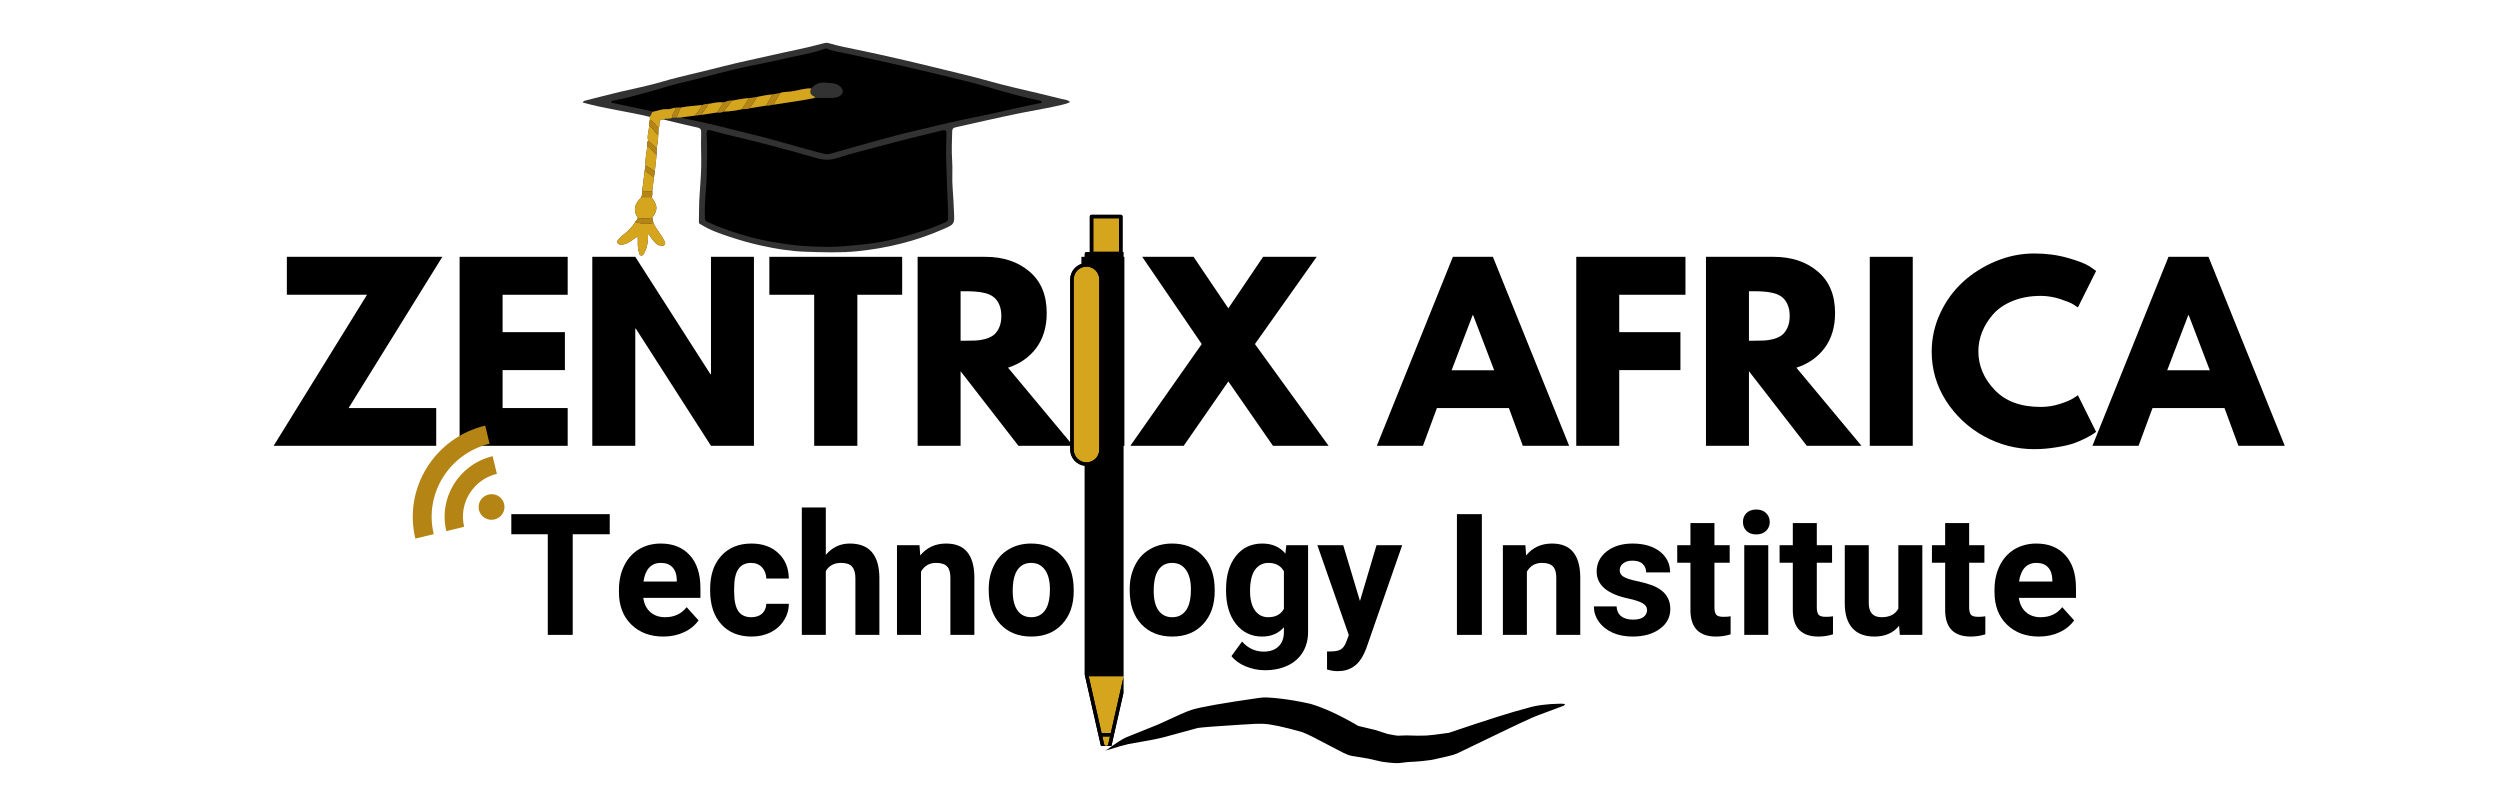 <svg xmlns="http://www.w3.org/2000/svg" xmlns:xlink="http://www.w3.org/1999/xlink" width="280" zoomAndPan="magnify" viewBox="0 0 210 67.5" height="90" preserveAspectRatio="xMidYMid meet" version="1.0"><defs><g/><clipPath id="7cf32f368a"><path d="M 40 41 L 43 41 L 43 44 L 40 44 Z M 40 41 " clip-rule="nonzero"/></clipPath><clipPath id="da5e8b0124"><path d="M 34.891 45.25 L 32.969 37.289 L 40.926 35.363 L 42.852 43.324 Z M 34.891 45.25 " clip-rule="nonzero"/></clipPath><clipPath id="89ae32d39e"><path d="M 34.891 45.25 L 32.969 37.289 L 40.926 35.363 L 42.852 43.324 Z M 34.891 45.25 " clip-rule="nonzero"/></clipPath><clipPath id="3464d43ae5"><path d="M 37 38 L 42 38 L 42 45 L 37 45 Z M 37 38 " clip-rule="nonzero"/></clipPath><clipPath id="a2bade2dfd"><path d="M 34.891 45.25 L 32.969 37.289 L 40.926 35.363 L 42.852 43.324 Z M 34.891 45.25 " clip-rule="nonzero"/></clipPath><clipPath id="a407a33d7b"><path d="M 34.891 45.25 L 32.969 37.289 L 40.926 35.363 L 42.852 43.324 Z M 34.891 45.25 " clip-rule="nonzero"/></clipPath><clipPath id="71c7e653b1"><path d="M 34 35 L 42 35 L 42 46 L 34 46 Z M 34 35 " clip-rule="nonzero"/></clipPath><clipPath id="283b56f023"><path d="M 34.891 45.25 L 32.969 37.289 L 40.926 35.363 L 42.852 43.324 Z M 34.891 45.25 " clip-rule="nonzero"/></clipPath><clipPath id="81fcdc9253"><path d="M 34.891 45.25 L 32.969 37.289 L 40.926 35.363 L 42.852 43.324 Z M 34.891 45.25 " clip-rule="nonzero"/></clipPath><clipPath id="1503647d8f"><path d="M 89.898 18 L 94.363 18 L 94.363 62.66 L 89.898 62.66 Z M 89.898 18 " clip-rule="nonzero"/></clipPath><clipPath id="ffc8479d8b"><path d="M 91 21 L 94.363 21 L 94.363 57 L 91 57 Z M 91 21 " clip-rule="nonzero"/></clipPath><clipPath id="3d383394db"><path d="M 91 18 L 94.363 18 L 94.363 62 L 91 62 Z M 91 18 " clip-rule="nonzero"/></clipPath><clipPath id="2085bd6a05"><path d="M 90 22 L 94 22 L 94 62.66 L 90 62.66 Z M 90 22 " clip-rule="nonzero"/></clipPath><clipPath id="f609c9b478"><path d="M 89.898 18 L 94.363 18 L 94.363 62.66 L 89.898 62.66 Z M 89.898 18 " clip-rule="nonzero"/></clipPath><clipPath id="dd9c68e16e"><path d="M 92.758 58 L 131.473 58 L 131.473 65 L 92.758 65 Z M 92.758 58 " clip-rule="nonzero"/></clipPath><clipPath id="69c1c5e6df"><path d="M 48.941 3.559 L 89.891 3.559 L 89.891 21.426 L 48.941 21.426 Z M 48.941 3.559 " clip-rule="nonzero"/></clipPath><clipPath id="467a5ca300"><path d="M 51 7 L 69 7 L 69 21.426 L 51 21.426 Z M 51 7 " clip-rule="nonzero"/></clipPath></defs><g fill="#000000" fill-opacity="1"><g transform="translate(42.67, 53.33)"><g><path d="M 8.547 -8.453 L 5.438 -8.453 L 5.438 0 L 3.344 0 L 3.344 -8.453 L 0.281 -8.453 L 0.281 -10.141 L 8.547 -10.141 Z M 8.547 -8.453 "/></g></g><g transform="translate(51.491, 53.33)"><g><path d="M 4.234 0.141 C 3.129 0.141 2.227 -0.195 1.531 -0.875 C 0.844 -1.551 0.5 -2.457 0.5 -3.594 L 0.5 -3.781 C 0.5 -4.539 0.645 -5.219 0.938 -5.812 C 1.227 -6.406 1.641 -6.863 2.172 -7.188 C 2.711 -7.508 3.328 -7.672 4.016 -7.672 C 5.047 -7.672 5.859 -7.344 6.453 -6.688 C 7.047 -6.039 7.344 -5.125 7.344 -3.938 L 7.344 -3.109 L 2.547 -3.109 C 2.609 -2.617 2.801 -2.223 3.125 -1.922 C 3.457 -1.629 3.875 -1.484 4.375 -1.484 C 5.145 -1.484 5.75 -1.766 6.188 -2.328 L 7.188 -1.219 C 6.883 -0.789 6.473 -0.457 5.953 -0.219 C 5.441 0.02 4.867 0.141 4.234 0.141 Z M 4.016 -6.047 C 3.609 -6.047 3.281 -5.91 3.031 -5.641 C 2.789 -5.367 2.633 -4.984 2.562 -4.484 L 5.359 -4.484 L 5.359 -4.641 C 5.348 -5.086 5.227 -5.43 5 -5.672 C 4.77 -5.922 4.441 -6.047 4.016 -6.047 Z M 4.016 -6.047 "/></g></g><g transform="translate(59.198, 53.33)"><g><path d="M 3.906 -1.484 C 4.281 -1.484 4.582 -1.582 4.812 -1.781 C 5.039 -1.988 5.16 -2.266 5.172 -2.609 L 7.062 -2.609 C 7.062 -2.098 6.922 -1.629 6.641 -1.203 C 6.367 -0.773 5.992 -0.441 5.516 -0.203 C 5.047 0.023 4.52 0.141 3.938 0.141 C 2.863 0.141 2.016 -0.203 1.391 -0.891 C 0.766 -1.578 0.453 -2.523 0.453 -3.734 L 0.453 -3.859 C 0.453 -5.016 0.758 -5.938 1.375 -6.625 C 2 -7.32 2.848 -7.672 3.922 -7.672 C 4.867 -7.672 5.625 -7.398 6.188 -6.859 C 6.758 -6.328 7.051 -5.617 7.062 -4.734 L 5.172 -4.734 C 5.16 -5.117 5.039 -5.43 4.812 -5.672 C 4.582 -5.922 4.273 -6.047 3.891 -6.047 C 3.422 -6.047 3.066 -5.875 2.828 -5.531 C 2.586 -5.188 2.469 -4.633 2.469 -3.875 L 2.469 -3.656 C 2.469 -2.883 2.586 -2.328 2.828 -1.984 C 3.066 -1.648 3.426 -1.484 3.906 -1.484 Z M 3.906 -1.484 "/></g></g><g transform="translate(66.634, 53.33)"><g><path d="M 2.734 -6.719 C 3.266 -7.352 3.938 -7.672 4.75 -7.672 C 6.383 -7.672 7.211 -6.723 7.234 -4.828 L 7.234 0 L 5.219 0 L 5.219 -4.766 C 5.219 -5.203 5.125 -5.523 4.938 -5.734 C 4.758 -5.941 4.453 -6.047 4.016 -6.047 C 3.43 -6.047 3.004 -5.816 2.734 -5.359 L 2.734 0 L 0.719 0 L 0.719 -10.703 L 2.734 -10.703 Z M 2.734 -6.719 "/></g></g><g transform="translate(74.613, 53.33)"><g><path d="M 2.625 -7.531 L 2.688 -6.672 C 3.227 -7.336 3.953 -7.672 4.859 -7.672 C 5.648 -7.672 6.238 -7.438 6.625 -6.969 C 7.02 -6.5 7.223 -5.801 7.234 -4.875 L 7.234 0 L 5.219 0 L 5.219 -4.812 C 5.219 -5.25 5.125 -5.562 4.938 -5.75 C 4.758 -5.945 4.453 -6.047 4.016 -6.047 C 3.453 -6.047 3.031 -5.801 2.75 -5.312 L 2.75 0 L 0.734 0 L 0.734 -7.531 Z M 2.625 -7.531 "/></g></g><g transform="translate(82.599, 53.33)"><g><path d="M 0.453 -3.844 C 0.453 -4.582 0.598 -5.242 0.891 -5.828 C 1.18 -6.422 1.598 -6.875 2.141 -7.188 C 2.68 -7.508 3.305 -7.672 4.016 -7.672 C 5.035 -7.672 5.863 -7.359 6.5 -6.734 C 7.145 -6.117 7.504 -5.273 7.578 -4.203 L 7.594 -3.688 C 7.594 -2.531 7.27 -1.602 6.625 -0.906 C 5.977 -0.207 5.113 0.141 4.031 0.141 C 2.945 0.141 2.078 -0.207 1.422 -0.906 C 0.773 -1.602 0.453 -2.551 0.453 -3.75 Z M 2.469 -3.688 C 2.469 -2.977 2.602 -2.43 2.875 -2.047 C 3.145 -1.672 3.531 -1.484 4.031 -1.484 C 4.52 -1.484 4.898 -1.672 5.172 -2.047 C 5.453 -2.422 5.594 -3.02 5.594 -3.844 C 5.594 -4.539 5.453 -5.082 5.172 -5.469 C 4.898 -5.852 4.516 -6.047 4.016 -6.047 C 3.523 -6.047 3.145 -5.852 2.875 -5.469 C 2.602 -5.082 2.469 -4.488 2.469 -3.688 Z M 2.469 -3.688 "/></g></g><g transform="translate(90.661, 53.33)"><g><path d="M 2.891 0 L 0.875 0 L 0.875 -10.703 L 2.891 -10.703 Z M 2.891 0 "/></g></g><g transform="translate(94.442, 53.33)"><g><path d="M 0.453 -3.844 C 0.453 -4.582 0.598 -5.242 0.891 -5.828 C 1.18 -6.422 1.598 -6.875 2.141 -7.188 C 2.68 -7.508 3.305 -7.672 4.016 -7.672 C 5.035 -7.672 5.863 -7.359 6.5 -6.734 C 7.145 -6.117 7.504 -5.273 7.578 -4.203 L 7.594 -3.688 C 7.594 -2.531 7.27 -1.602 6.625 -0.906 C 5.977 -0.207 5.113 0.141 4.031 0.141 C 2.945 0.141 2.078 -0.207 1.422 -0.906 C 0.773 -1.602 0.453 -2.551 0.453 -3.75 Z M 2.469 -3.688 C 2.469 -2.977 2.602 -2.43 2.875 -2.047 C 3.145 -1.672 3.531 -1.484 4.031 -1.484 C 4.52 -1.484 4.898 -1.672 5.172 -2.047 C 5.453 -2.422 5.594 -3.02 5.594 -3.844 C 5.594 -4.539 5.453 -5.082 5.172 -5.469 C 4.898 -5.852 4.516 -6.047 4.016 -6.047 C 3.523 -6.047 3.145 -5.852 2.875 -5.469 C 2.602 -5.082 2.469 -4.488 2.469 -3.688 Z M 2.469 -3.688 "/></g></g><g transform="translate(102.504, 53.33)"><g><path d="M 0.484 -3.828 C 0.484 -4.984 0.754 -5.91 1.297 -6.609 C 1.848 -7.316 2.594 -7.672 3.531 -7.672 C 4.352 -7.672 5 -7.391 5.469 -6.828 L 5.547 -7.531 L 7.375 -7.531 L 7.375 -0.25 C 7.375 0.406 7.223 0.977 6.922 1.469 C 6.617 1.957 6.195 2.328 5.656 2.578 C 5.113 2.836 4.477 2.969 3.75 2.969 C 3.195 2.969 2.656 2.859 2.125 2.641 C 1.602 2.422 1.207 2.133 0.938 1.781 L 1.828 0.562 C 2.328 1.125 2.938 1.406 3.656 1.406 C 4.188 1.406 4.598 1.258 4.891 0.969 C 5.191 0.688 5.344 0.281 5.344 -0.25 L 5.344 -0.641 C 4.883 -0.117 4.273 0.141 3.516 0.141 C 2.609 0.141 1.875 -0.211 1.312 -0.922 C 0.758 -1.629 0.484 -2.566 0.484 -3.734 Z M 2.5 -3.672 C 2.5 -2.992 2.633 -2.457 2.906 -2.062 C 3.176 -1.676 3.551 -1.484 4.031 -1.484 C 4.645 -1.484 5.082 -1.719 5.344 -2.188 L 5.344 -5.344 C 5.082 -5.812 4.648 -6.047 4.047 -6.047 C 3.566 -6.047 3.188 -5.848 2.906 -5.453 C 2.633 -5.055 2.5 -4.461 2.5 -3.672 Z M 2.5 -3.672 "/></g></g><g transform="translate(110.643, 53.33)"><g><path d="M 3.594 -2.844 L 4.984 -7.531 L 7.141 -7.531 L 4.109 1.172 L 3.938 1.562 C 3.488 2.551 2.75 3.047 1.719 3.047 C 1.426 3.047 1.129 3 0.828 2.906 L 0.828 1.391 L 1.125 1.391 C 1.508 1.391 1.797 1.332 1.984 1.219 C 2.172 1.102 2.316 0.91 2.422 0.641 L 2.656 0.016 L 0.016 -7.531 L 2.188 -7.531 Z M 3.594 -2.844 "/></g></g><g transform="translate(117.801, 53.33)"><g/></g><g transform="translate(121.351, 53.33)"><g><path d="M 3.125 0 L 1.031 0 L 1.031 -10.141 L 3.125 -10.141 Z M 3.125 0 "/></g></g><g transform="translate(125.508, 53.33)"><g><path d="M 2.625 -7.531 L 2.688 -6.672 C 3.227 -7.336 3.953 -7.672 4.859 -7.672 C 5.648 -7.672 6.238 -7.438 6.625 -6.969 C 7.02 -6.5 7.223 -5.801 7.234 -4.875 L 7.234 0 L 5.219 0 L 5.219 -4.812 C 5.219 -5.25 5.125 -5.562 4.938 -5.75 C 4.758 -5.945 4.453 -6.047 4.016 -6.047 C 3.453 -6.047 3.031 -5.801 2.75 -5.312 L 2.75 0 L 0.734 0 L 0.734 -7.531 Z M 2.625 -7.531 "/></g></g><g transform="translate(133.494, 53.33)"><g><path d="M 4.859 -2.078 C 4.859 -2.328 4.734 -2.52 4.484 -2.656 C 4.242 -2.801 3.852 -2.93 3.312 -3.047 C 1.52 -3.422 0.625 -4.18 0.625 -5.328 C 0.625 -5.992 0.898 -6.551 1.453 -7 C 2.016 -7.445 2.742 -7.672 3.641 -7.672 C 4.598 -7.672 5.363 -7.445 5.938 -7 C 6.508 -6.551 6.797 -5.969 6.797 -5.25 L 4.781 -5.25 C 4.781 -5.531 4.688 -5.766 4.5 -5.953 C 4.312 -6.141 4.02 -6.234 3.625 -6.234 C 3.289 -6.234 3.031 -6.156 2.844 -6 C 2.656 -5.852 2.562 -5.66 2.562 -5.422 C 2.562 -5.203 2.664 -5.023 2.875 -4.891 C 3.094 -4.754 3.453 -4.633 3.953 -4.531 C 4.453 -4.426 4.875 -4.312 5.219 -4.188 C 6.281 -3.801 6.812 -3.129 6.812 -2.172 C 6.812 -1.484 6.516 -0.926 5.922 -0.5 C 5.336 -0.07 4.578 0.141 3.641 0.141 C 3.016 0.141 2.453 0.031 1.953 -0.188 C 1.461 -0.414 1.078 -0.727 0.797 -1.125 C 0.523 -1.52 0.391 -1.941 0.391 -2.391 L 2.297 -2.391 C 2.316 -2.035 2.445 -1.758 2.688 -1.562 C 2.938 -1.375 3.27 -1.281 3.688 -1.281 C 4.07 -1.281 4.363 -1.352 4.562 -1.5 C 4.758 -1.656 4.859 -1.848 4.859 -2.078 Z M 4.859 -2.078 "/></g></g><g transform="translate(140.825, 53.33)"><g><path d="M 3.188 -9.391 L 3.188 -7.531 L 4.469 -7.531 L 4.469 -6.062 L 3.188 -6.062 L 3.188 -2.297 C 3.188 -2.016 3.238 -1.812 3.344 -1.688 C 3.445 -1.57 3.648 -1.516 3.953 -1.516 C 4.18 -1.516 4.379 -1.531 4.547 -1.562 L 4.547 -0.047 C 4.148 0.078 3.742 0.141 3.328 0.141 C 1.922 0.141 1.203 -0.57 1.172 -2 L 1.172 -6.062 L 0.062 -6.062 L 0.062 -7.531 L 1.172 -7.531 L 1.172 -9.391 Z M 3.188 -9.391 "/></g></g><g transform="translate(145.643, 53.33)"><g><path d="M 2.891 0 L 0.875 0 L 0.875 -7.531 L 2.891 -7.531 Z M 0.766 -9.484 C 0.766 -9.785 0.863 -10.035 1.062 -10.234 C 1.258 -10.43 1.535 -10.531 1.891 -10.531 C 2.234 -10.531 2.504 -10.43 2.703 -10.234 C 2.91 -10.035 3.016 -9.785 3.016 -9.484 C 3.016 -9.18 2.91 -8.93 2.703 -8.734 C 2.492 -8.535 2.219 -8.438 1.875 -8.438 C 1.539 -8.438 1.27 -8.535 1.062 -8.734 C 0.863 -8.93 0.766 -9.18 0.766 -9.484 Z M 0.766 -9.484 "/></g></g><g transform="translate(149.424, 53.33)"><g><path d="M 3.188 -9.391 L 3.188 -7.531 L 4.469 -7.531 L 4.469 -6.062 L 3.188 -6.062 L 3.188 -2.297 C 3.188 -2.016 3.238 -1.812 3.344 -1.688 C 3.445 -1.57 3.648 -1.516 3.953 -1.516 C 4.18 -1.516 4.379 -1.531 4.547 -1.562 L 4.547 -0.047 C 4.148 0.078 3.742 0.141 3.328 0.141 C 1.922 0.141 1.203 -0.57 1.172 -2 L 1.172 -6.062 L 0.062 -6.062 L 0.062 -7.531 L 1.172 -7.531 L 1.172 -9.391 Z M 3.188 -9.391 "/></g></g><g transform="translate(154.242, 53.33)"><g><path d="M 5.281 -0.766 C 4.789 -0.16 4.102 0.141 3.219 0.141 C 2.414 0.141 1.801 -0.086 1.375 -0.547 C 0.945 -1.016 0.727 -1.695 0.719 -2.594 L 0.719 -7.531 L 2.734 -7.531 L 2.734 -2.672 C 2.734 -1.879 3.094 -1.484 3.812 -1.484 C 4.488 -1.484 4.957 -1.723 5.219 -2.203 L 5.219 -7.531 L 7.234 -7.531 L 7.234 0 L 5.344 0 Z M 5.281 -0.766 "/></g></g><g transform="translate(162.221, 53.33)"><g><path d="M 3.188 -9.391 L 3.188 -7.531 L 4.469 -7.531 L 4.469 -6.062 L 3.188 -6.062 L 3.188 -2.297 C 3.188 -2.016 3.238 -1.812 3.344 -1.688 C 3.445 -1.57 3.648 -1.516 3.953 -1.516 C 4.18 -1.516 4.379 -1.531 4.547 -1.562 L 4.547 -0.047 C 4.148 0.078 3.742 0.141 3.328 0.141 C 1.922 0.141 1.203 -0.57 1.172 -2 L 1.172 -6.062 L 0.062 -6.062 L 0.062 -7.531 L 1.172 -7.531 L 1.172 -9.391 Z M 3.188 -9.391 "/></g></g><g transform="translate(167.038, 53.33)"><g><path d="M 4.234 0.141 C 3.129 0.141 2.227 -0.195 1.531 -0.875 C 0.844 -1.551 0.5 -2.457 0.5 -3.594 L 0.5 -3.781 C 0.5 -4.539 0.645 -5.219 0.938 -5.812 C 1.227 -6.406 1.641 -6.863 2.172 -7.188 C 2.711 -7.508 3.328 -7.672 4.016 -7.672 C 5.047 -7.672 5.859 -7.344 6.453 -6.688 C 7.047 -6.039 7.344 -5.125 7.344 -3.938 L 7.344 -3.109 L 2.547 -3.109 C 2.609 -2.617 2.801 -2.223 3.125 -1.922 C 3.457 -1.629 3.875 -1.484 4.375 -1.484 C 5.145 -1.484 5.75 -1.766 6.188 -2.328 L 7.188 -1.219 C 6.883 -0.789 6.473 -0.457 5.953 -0.219 C 5.441 0.02 4.867 0.141 4.234 0.141 Z M 4.016 -6.047 C 3.609 -6.047 3.281 -5.91 3.031 -5.641 C 2.789 -5.367 2.633 -4.984 2.562 -4.484 L 5.359 -4.484 L 5.359 -4.641 C 5.348 -5.086 5.227 -5.43 5 -5.672 C 4.77 -5.922 4.441 -6.047 4.016 -6.047 Z M 4.016 -6.047 "/></g></g></g><g fill="#000000" fill-opacity="1"><g transform="translate(174.75, 53.33)"><g/></g><g transform="translate(178.301, 53.33)"><g/></g></g><g fill="#000000" fill-opacity="1"><g transform="translate(22.673, 37.448)"><g><path d="M 14.484 -15.875 L 6.609 -3.172 L 13.969 -3.172 L 13.969 0 L 0.312 0 L 8.156 -12.688 L 1.422 -12.688 L 1.422 -15.875 Z M 14.484 -15.875 "/></g></g></g><g fill="#000000" fill-opacity="1"><g transform="translate(37.451, 37.448)"><g><path d="M 10.234 -15.875 L 10.234 -12.688 L 4.766 -12.688 L 4.766 -9.547 L 10 -9.547 L 10 -6.359 L 4.766 -6.359 L 4.766 -3.172 L 10.234 -3.172 L 10.234 0 L 1.156 0 L 1.156 -15.875 Z M 10.234 -15.875 "/></g></g></g><g fill="#000000" fill-opacity="1"><g transform="translate(48.597, 37.448)"><g><path d="M 4.766 -9.844 L 4.766 0 L 1.156 0 L 1.156 -15.875 L 4.766 -15.875 L 11.078 -6.016 L 11.125 -6.016 L 11.125 -15.875 L 14.734 -15.875 L 14.734 0 L 11.125 0 L 4.812 -9.844 Z M 4.766 -9.844 "/></g></g></g><g fill="#000000" fill-opacity="1"><g transform="translate(64.47, 37.448)"><g><path d="M 0.156 -12.688 L 0.156 -15.875 L 11.312 -15.875 L 11.312 -12.688 L 7.547 -12.688 L 7.547 0 L 3.922 0 L 3.922 -12.688 Z M 0.156 -12.688 "/></g></g></g><g fill="#000000" fill-opacity="1"><g transform="translate(75.924, 37.448)"><g><path d="M 1.156 -15.875 L 6.828 -15.875 C 8.348 -15.875 9.586 -15.461 10.547 -14.641 C 11.516 -13.828 12 -12.664 12 -11.156 C 12 -9.988 11.707 -9.008 11.125 -8.219 C 10.539 -7.438 9.75 -6.883 8.75 -6.562 L 14.219 0 L 9.625 0 L 4.766 -6.266 L 4.766 0 L 1.156 0 Z M 4.766 -8.828 L 5.188 -8.828 C 5.52 -8.828 5.801 -8.832 6.031 -8.844 C 6.27 -8.852 6.535 -8.895 6.828 -8.969 C 7.117 -9.051 7.352 -9.16 7.531 -9.297 C 7.719 -9.441 7.875 -9.648 8 -9.922 C 8.125 -10.191 8.188 -10.52 8.188 -10.906 C 8.188 -11.289 8.125 -11.617 8 -11.891 C 7.875 -12.16 7.719 -12.363 7.531 -12.5 C 7.352 -12.645 7.117 -12.754 6.828 -12.828 C 6.535 -12.898 6.27 -12.941 6.031 -12.953 C 5.801 -12.973 5.52 -12.984 5.188 -12.984 L 4.766 -12.984 Z M 4.766 -8.828 "/></g></g></g><g fill="#000000" fill-opacity="1"><g transform="translate(89.683, 37.448)"><g><path d="M 4.766 -15.875 L 4.766 0 L 1.156 0 L 1.156 -15.875 Z M 4.766 -15.875 "/></g></g></g><g fill="#000000" fill-opacity="1"><g transform="translate(95.602, 37.448)"><g><path d="M 16 0 L 11.328 0 L 7.578 -5.406 L 3.828 0 L -0.656 0 L 5.344 -8.547 L 0.344 -15.875 L 4.656 -15.875 L 7.578 -11.547 L 10.5 -15.875 L 15 -15.875 L 9.812 -8.547 Z M 16 0 "/></g></g></g><g fill="#000000" fill-opacity="1"><g transform="translate(110.937, 37.448)"><g/></g></g><g fill="#000000" fill-opacity="1"><g transform="translate(116.184, 37.448)"><g><path d="M 9.219 -15.875 L 15.625 0 L 11.734 0 L 10.562 -3.172 L 4.516 -3.172 L 3.344 0 L -0.531 0 L 5.859 -15.875 Z M 9.328 -6.344 L 7.562 -10.969 L 7.516 -10.969 L 5.75 -6.344 Z M 9.328 -6.344 "/></g></g></g><g fill="#000000" fill-opacity="1"><g transform="translate(131.25, 37.448)"><g><path d="M 10.328 -15.875 L 10.328 -12.688 L 4.766 -12.688 L 4.766 -9.547 L 9.906 -9.547 L 9.906 -6.359 L 4.766 -6.359 L 4.766 0 L 1.156 0 L 1.156 -15.875 Z M 10.328 -15.875 "/></g></g></g><g fill="#000000" fill-opacity="1"><g transform="translate(142.146, 37.448)"><g><path d="M 1.156 -15.875 L 6.828 -15.875 C 8.348 -15.875 9.586 -15.461 10.547 -14.641 C 11.516 -13.828 12 -12.664 12 -11.156 C 12 -9.988 11.707 -9.008 11.125 -8.219 C 10.539 -7.438 9.75 -6.883 8.75 -6.562 L 14.219 0 L 9.625 0 L 4.766 -6.266 L 4.766 0 L 1.156 0 Z M 4.766 -8.828 L 5.188 -8.828 C 5.52 -8.828 5.801 -8.832 6.031 -8.844 C 6.27 -8.852 6.535 -8.895 6.828 -8.969 C 7.117 -9.051 7.352 -9.16 7.531 -9.297 C 7.719 -9.441 7.875 -9.648 8 -9.922 C 8.125 -10.191 8.188 -10.52 8.188 -10.906 C 8.188 -11.289 8.125 -11.617 8 -11.891 C 7.875 -12.16 7.719 -12.363 7.531 -12.5 C 7.352 -12.645 7.117 -12.754 6.828 -12.828 C 6.535 -12.898 6.27 -12.941 6.031 -12.953 C 5.801 -12.973 5.52 -12.984 5.188 -12.984 L 4.766 -12.984 Z M 4.766 -8.828 "/></g></g></g><g fill="#000000" fill-opacity="1"><g transform="translate(155.905, 37.448)"><g><path d="M 4.766 -15.875 L 4.766 0 L 1.156 0 L 1.156 -15.875 Z M 4.766 -15.875 "/></g></g></g><g fill="#000000" fill-opacity="1"><g transform="translate(161.824, 37.448)"><g><path d="M 9.594 -3.266 C 10.145 -3.266 10.68 -3.348 11.203 -3.516 C 11.723 -3.68 12.102 -3.844 12.344 -4 L 12.719 -4.25 L 14.25 -1.172 C 14.195 -1.129 14.125 -1.078 14.031 -1.016 C 13.945 -0.953 13.738 -0.832 13.406 -0.656 C 13.082 -0.488 12.734 -0.336 12.359 -0.203 C 11.992 -0.078 11.508 0.031 10.906 0.125 C 10.301 0.227 9.68 0.281 9.047 0.281 C 7.566 0.281 6.164 -0.078 4.844 -0.797 C 3.52 -1.523 2.453 -2.52 1.641 -3.781 C 0.836 -5.051 0.438 -6.426 0.438 -7.906 C 0.438 -9.02 0.672 -10.086 1.141 -11.109 C 1.617 -12.141 2.254 -13.02 3.047 -13.75 C 3.836 -14.477 4.758 -15.062 5.812 -15.5 C 6.863 -15.938 7.941 -16.156 9.047 -16.156 C 10.066 -16.156 11.008 -16.031 11.875 -15.781 C 12.738 -15.539 13.352 -15.301 13.719 -15.062 L 14.25 -14.688 L 12.719 -11.625 C 12.625 -11.695 12.488 -11.785 12.312 -11.891 C 12.133 -12.004 11.773 -12.148 11.234 -12.328 C 10.691 -12.504 10.145 -12.594 9.594 -12.594 C 8.727 -12.594 7.945 -12.453 7.25 -12.172 C 6.562 -11.891 6.016 -11.52 5.609 -11.062 C 5.203 -10.602 4.891 -10.102 4.672 -9.562 C 4.461 -9.031 4.359 -8.488 4.359 -7.938 C 4.359 -6.738 4.812 -5.66 5.719 -4.703 C 6.625 -3.742 7.914 -3.266 9.594 -3.266 Z M 9.594 -3.266 "/></g></g></g><g fill="#000000" fill-opacity="1"><g transform="translate(176.295, 37.448)"><g><path d="M 9.219 -15.875 L 15.625 0 L 11.734 0 L 10.562 -3.172 L 4.516 -3.172 L 3.344 0 L -0.531 0 L 5.859 -15.875 Z M 9.328 -6.344 L 7.562 -10.969 L 7.516 -10.969 L 5.75 -6.344 Z M 9.328 -6.344 "/></g></g></g><g clip-path="url(#7cf32f368a)"><g clip-path="url(#da5e8b0124)"><g clip-path="url(#89ae32d39e)"><path fill="#b48415" d="M 41.039 41.539 C 41.18 41.508 41.32 41.5 41.461 41.523 C 41.605 41.543 41.738 41.59 41.859 41.664 C 41.984 41.738 42.086 41.836 42.172 41.949 C 42.258 42.066 42.316 42.191 42.348 42.332 C 42.383 42.469 42.387 42.609 42.363 42.75 C 42.344 42.891 42.293 43.023 42.219 43.145 C 42.141 43.266 42.047 43.371 41.93 43.453 C 41.812 43.539 41.684 43.598 41.543 43.633 C 41.402 43.668 41.262 43.672 41.121 43.652 C 40.977 43.629 40.844 43.582 40.723 43.508 C 40.598 43.434 40.496 43.34 40.41 43.223 C 40.328 43.109 40.266 42.98 40.234 42.844 C 40.199 42.703 40.195 42.562 40.219 42.422 C 40.238 42.281 40.289 42.148 40.363 42.027 C 40.441 41.906 40.535 41.801 40.652 41.719 C 40.77 41.633 40.898 41.574 41.039 41.539 Z M 41.039 41.539 " fill-opacity="1" fill-rule="nonzero"/></g></g></g><g clip-path="url(#3464d43ae5)"><g clip-path="url(#a2bade2dfd)"><g clip-path="url(#a407a33d7b)"><path fill="#b48415" d="M 41.379 38.32 L 41.738 39.801 C 39.742 40.285 38.512 42.277 38.988 44.25 L 37.492 44.613 C 36.816 41.82 38.555 39.004 41.379 38.32 Z M 41.379 38.32 " fill-opacity="1" fill-rule="nonzero"/></g></g></g><g clip-path="url(#71c7e653b1)"><g clip-path="url(#283b56f023)"><g clip-path="url(#81fcdc9253)"><path fill="#b48415" d="M 41.125 37.273 C 37.719 38.098 35.617 41.5 36.434 44.867 L 34.891 45.242 C 33.871 41.027 36.5 36.777 40.758 35.75 Z M 41.125 37.273 " fill-opacity="1" fill-rule="nonzero"/></g></g></g><g clip-path="url(#1503647d8f)"><path fill="#000000" d="M 94.719 21.324 C 94.719 21.242 94.652 21.176 94.574 21.176 L 94.293 21.176 L 94.293 18.191 C 94.293 18.109 94.23 18.043 94.148 18.043 L 91.691 18.043 C 91.609 18.043 91.543 18.109 91.543 18.191 L 91.543 21.176 L 91.266 21.176 C 91.184 21.176 91.121 21.242 91.121 21.324 L 91.121 22.109 C 90.434 22.184 89.898 22.766 89.898 23.469 L 89.898 37.766 C 89.898 38.469 90.434 39.051 91.121 39.125 L 91.121 56.652 C 91.121 56.66 91.121 56.664 91.121 56.672 C 91.125 56.676 91.121 56.68 91.121 56.684 L 92.27 61.75 L 92.461 62.578 C 92.508 62.801 92.695 62.945 92.918 62.945 C 93.145 62.945 93.328 62.801 93.379 62.578 L 93.566 61.75 L 94.715 56.684 C 94.719 56.68 94.715 56.676 94.715 56.672 C 94.715 56.664 94.719 56.66 94.719 56.652 Z M 94.719 21.324 " fill-opacity="1" fill-rule="nonzero"/></g><g clip-path="url(#ffc8479d8b)"><path fill="#000000" d="M 92.637 23.469 L 92.637 37.766 C 92.637 38.469 92.098 39.051 91.414 39.125 L 91.414 56.504 L 94.426 56.504 L 94.426 21.469 L 91.414 21.469 L 91.414 22.109 C 92.098 22.184 92.637 22.766 92.637 23.469 Z M 92.637 23.469 " fill-opacity="1" fill-rule="nonzero"/></g><g clip-path="url(#3d383394db)"><path fill="#d5a51e" d="M 94.391 56.801 L 93.309 61.57 L 92.531 61.57 L 91.449 56.801 Z M 94 18.336 L 91.836 18.336 L 91.836 21.152 L 94 21.152 Z M 94 18.336 " fill-opacity="1" fill-rule="nonzero"/></g><g clip-path="url(#2085bd6a05)"><path fill="#d5a51e" d="M 92.746 62.516 L 92.598 61.863 L 93.242 61.863 L 93.094 62.516 C 93.07 62.617 92.988 62.652 92.918 62.652 C 92.852 62.652 92.77 62.617 92.746 62.516 Z M 91.266 38.84 C 91.859 38.84 92.34 38.359 92.34 37.766 L 92.34 23.469 C 92.34 22.875 91.859 22.395 91.266 22.395 C 90.672 22.395 90.191 22.875 90.191 23.469 L 90.191 37.766 C 90.191 38.359 90.672 38.84 91.266 38.84 Z M 91.266 38.84 " fill-opacity="1" fill-rule="nonzero"/></g><g clip-path="url(#f609c9b478)"><path fill="#000000" d="M 94.719 21.324 C 94.719 21.242 94.652 21.176 94.574 21.176 L 94.293 21.176 L 94.293 18.191 C 94.293 18.109 94.23 18.043 94.148 18.043 L 91.691 18.043 C 91.609 18.043 91.543 18.109 91.543 18.191 L 91.543 21.176 L 91.266 21.176 C 91.184 21.176 91.121 21.242 91.121 21.324 L 91.121 22.109 C 90.434 22.184 89.898 22.766 89.898 23.469 L 89.898 37.766 C 89.898 38.469 90.434 39.051 91.121 39.125 L 91.121 56.652 C 91.121 56.66 91.121 56.664 91.121 56.672 C 91.125 56.676 91.121 56.68 91.121 56.684 L 92.27 61.75 L 92.461 62.578 C 92.508 62.801 92.695 62.945 92.918 62.945 C 93.145 62.945 93.328 62.801 93.379 62.578 L 93.566 61.75 L 94.715 56.684 C 94.719 56.68 94.715 56.676 94.715 56.672 C 94.715 56.664 94.719 56.66 94.719 56.652 Z M 91.836 18.336 L 94 18.336 L 94 21.152 L 91.836 21.152 Z M 90.191 37.766 L 90.191 23.469 C 90.191 22.875 90.672 22.395 91.266 22.395 C 91.859 22.395 92.34 22.875 92.34 23.469 L 92.34 37.766 C 92.34 38.359 91.859 38.84 91.266 38.84 C 90.672 38.84 90.191 38.359 90.191 37.766 Z M 93.094 62.516 C 93.07 62.617 92.988 62.652 92.918 62.652 C 92.852 62.652 92.77 62.617 92.746 62.516 L 92.598 61.863 L 93.242 61.863 Z M 93.309 61.57 L 92.531 61.57 L 91.449 56.801 L 94.391 56.801 Z M 91.414 56.504 L 91.414 39.125 C 92.098 39.051 92.637 38.469 92.637 37.766 L 92.637 23.469 C 92.637 22.766 92.098 22.184 91.414 22.109 L 91.414 21.469 L 94.426 21.469 L 94.426 56.504 Z M 91.414 56.504 " fill-opacity="1" fill-rule="nonzero"/></g><g clip-path="url(#dd9c68e16e)"><path fill="#000000" d="M 92.758 63.043 L 92.84 63.031 L 93.066 62.992 C 93.848 62.746 94.422 62.582 94.789 62.5 C 96.234 62.258 97.223 62.07 97.754 61.93 L 100.602 61.152 C 100.922 61.098 102.117 61.004 104.184 60.875 C 105.137 60.809 105.773 60.785 106.094 60.801 C 106.738 60.82 107.828 61.055 109.367 61.492 C 109.586 61.57 109.875 61.699 110.242 61.883 L 112.844 63.238 C 113.105 63.367 113.352 63.457 113.586 63.504 L 114.91 63.719 L 116.059 63.98 C 116.488 64.043 116.844 64.082 117.125 64.098 C 117.27 64.105 117.422 64.105 117.57 64.094 L 118.25 64.012 C 118.777 63.988 119.184 63.961 119.461 63.93 C 119.777 63.898 120 63.871 120.137 63.848 C 120.297 63.832 120.832 63.711 121.75 63.492 C 122.008 63.434 122.219 63.367 122.391 63.293 C 126.164 61.469 128.148 60.52 128.348 60.449 C 128.555 60.324 129.555 59.934 131.352 59.281 L 131.473 59.145 C 131.402 59.125 131.277 59.113 131.098 59.109 C 129.961 59.125 129.016 59.25 128.27 59.484 C 127.113 59.773 124.926 60.465 121.699 61.559 C 120.762 61.691 120.137 61.766 119.828 61.785 C 119.418 61.805 118.848 61.801 118.113 61.773 L 117.488 61.797 C 117.395 61.809 117.09 61.758 116.574 61.656 L 115.484 61.309 L 114.09 60.977 C 112.586 60.09 111.25 59.469 110.074 59.121 C 109.16 58.918 108.332 58.773 107.59 58.688 C 107.242 58.645 106.859 58.609 106.438 58.586 C 106.289 58.578 106.078 58.586 105.809 58.617 C 102.746 59.055 100.832 59.391 100.074 59.633 C 99.773 59.719 98.848 60.129 97.289 60.855 L 94.57 61.949 C 94.223 62.113 93.707 62.445 93.02 62.949 C 92.957 62.992 92.871 63.023 92.758 63.043 " fill-opacity="1" fill-rule="nonzero"/></g><g clip-path="url(#69c1c5e6df)"><path fill="#323232" d="M 51.875 20.41 C 51.992 20.602 52.242 20.562 52.441 20.512 C 52.871 20.406 53.184 20.094 53.566 19.852 C 53.602 20.289 53.52 20.715 53.652 21.117 C 53.691 21.242 53.684 21.441 53.859 21.465 C 54.035 21.484 54.078 21.305 54.145 21.18 C 54.402 20.711 54.441 20.199 54.438 19.621 C 54.68 19.895 54.809 20.195 55.055 20.398 C 55.156 20.48 55.234 20.613 55.379 20.605 C 55.523 20.602 55.684 20.73 55.816 20.562 C 55.953 20.391 55.816 20.273 55.75 20.137 C 55.5 19.641 55.105 19.23 54.883 18.719 C 54.852 18.578 54.82 18.434 54.789 18.293 C 55.273 17.613 55.262 17.277 54.723 16.559 C 54.82 16.398 54.801 16.219 54.789 16.043 C 54.84 15.66 54.887 15.277 54.934 14.895 C 54.957 14.73 54.98 14.562 55.004 14.398 C 55.055 13.934 55.105 13.469 55.152 13.004 C 55.156 12.812 55.156 12.625 55.16 12.438 C 55.242 12.074 55.285 11.707 55.293 11.332 C 55.301 11.141 55.305 10.945 55.309 10.754 C 55.219 10.664 55.137 10.566 55.055 10.473 C 55.137 10.566 55.219 10.664 55.309 10.754 C 55.422 10.637 55.387 10.484 55.387 10.352 C 55.395 10.109 55.504 10.012 55.738 10.039 C 56.582 10.242 57.422 10.457 58.27 10.641 C 58.898 10.773 58.914 10.758 58.895 11.375 C 58.867 12.223 58.914 13.07 58.902 13.914 C 58.887 14.93 58.781 15.945 58.734 16.957 C 58.707 17.523 58.727 18.09 58.707 18.656 C 58.703 18.816 58.82 18.82 58.902 18.871 C 59.641 19.336 60.461 19.617 61.285 19.891 C 62.164 20.184 63.051 20.434 63.957 20.633 C 65.188 20.906 66.43 21.109 67.688 21.148 C 69.125 21.191 70.566 21.25 71.996 21.105 C 74.516 20.852 76.953 20.258 79.277 19.23 C 80.176 18.836 80.184 18.816 80.137 17.844 C 80.105 17.156 80.074 16.465 80.02 15.777 C 79.957 15.016 80.035 14.246 79.98 13.484 C 79.922 12.664 79.965 11.848 79.984 11.031 C 79.992 10.805 80.082 10.738 80.254 10.699 C 81.227 10.48 82.203 10.258 83.176 10.043 C 84.07 9.848 84.965 9.645 85.863 9.469 C 86.977 9.246 88.098 9.07 89.203 8.805 C 89.434 8.754 89.66 8.691 89.891 8.57 C 89.668 8.371 89.406 8.363 89.172 8.309 C 87.879 7.988 86.586 7.676 85.285 7.379 C 83.793 7.035 82.332 6.582 80.844 6.227 C 79.035 5.797 77.234 5.336 75.422 4.926 C 74.297 4.672 73.172 4.414 72.039 4.184 C 71.227 4.02 70.41 3.863 69.613 3.625 C 69.449 3.574 69.289 3.605 69.121 3.652 C 67.73 4.035 66.312 4.293 64.91 4.617 C 63.551 4.93 62.18 5.207 60.824 5.551 C 59.98 5.762 59.137 5.977 58.289 6.176 C 57.414 6.387 56.535 6.59 55.672 6.848 C 54.484 7.199 53.27 7.438 52.066 7.719 C 51.094 7.949 50.129 8.207 49.16 8.449 C 49.086 8.469 49.02 8.484 48.941 8.609 C 50.809 9.137 52.723 9.367 54.59 9.816 C 54.59 9.895 54.59 9.969 54.59 10.043 C 54.586 10.211 54.477 10.363 54.516 10.539 C 54.543 10.969 54.32 11.387 54.441 11.824 C 54.324 11.965 54.375 12.129 54.371 12.281 C 54.328 12.816 54.168 13.34 54.23 13.883 C 54.207 14.027 54.18 14.176 54.156 14.324 C 54.086 14.891 54.016 15.457 53.945 16.023 C 53.922 16.203 53.949 16.391 53.871 16.562 C 53.574 16.879 53.305 17.191 53.336 17.68 C 53.355 17.926 53.457 18.105 53.578 18.297 C 53.57 18.457 53.41 18.52 53.355 18.648 C 53.094 19.086 52.746 19.441 52.336 19.742 C 52.246 19.805 52.168 19.883 52.098 19.961 C 51.977 20.09 51.773 20.234 51.875 20.41 Z M 51.875 20.41 " fill-opacity="1" fill-rule="nonzero"/></g><path fill="#000000" d="M 79.645 17.715 C 79.645 17.906 79.633 18.102 79.648 18.293 C 79.664 18.492 79.582 18.605 79.398 18.676 C 78.93 18.859 78.477 19.082 77.996 19.238 C 76.297 19.793 74.59 20.305 72.789 20.496 C 71.598 20.625 70.402 20.762 69.207 20.734 C 68.289 20.715 67.367 20.676 66.449 20.555 C 65.328 20.406 64.215 20.234 63.125 19.941 C 61.871 19.605 60.637 19.195 59.453 18.66 C 59.301 18.59 59.219 18.527 59.211 18.348 C 59.184 17.48 59.238 16.613 59.312 15.75 C 59.383 14.938 59.359 14.125 59.391 13.312 C 59.418 12.605 59.379 11.891 59.359 11.184 C 59.355 10.957 59.426 10.879 59.664 10.941 C 60.359 11.129 61.055 11.305 61.754 11.473 C 63.965 12 66.156 12.574 68.336 13.211 C 68.973 13.398 69.57 13.523 70.254 13.293 C 71.414 12.906 72.613 12.633 73.797 12.312 C 75.559 11.828 77.332 11.402 79.105 10.965 C 79.426 10.887 79.512 10.945 79.5 11.27 C 79.477 12 79.457 12.73 79.477 13.457 C 79.516 14.879 79.582 16.297 79.637 17.715 C 79.641 17.715 79.645 17.715 79.645 17.715 Z M 54.723 9.336 C 53.664 9.109 52.609 8.887 51.555 8.664 C 51.48 8.645 51.355 8.688 51.359 8.566 C 51.359 8.465 51.469 8.461 51.555 8.445 C 51.977 8.355 52.402 8.277 52.82 8.168 C 53.816 7.902 54.812 7.645 55.801 7.34 C 56.684 7.066 57.59 6.875 58.484 6.648 C 59.73 6.332 60.969 5.996 62.219 5.707 C 63.328 5.449 64.453 5.273 65.559 5 C 66.812 4.691 68.105 4.531 69.324 4.082 C 69.391 4.059 69.441 4.07 69.5 4.094 C 70.043 4.34 70.637 4.387 71.211 4.516 C 73.48 5.027 75.758 5.504 78.02 6.059 C 79.711 6.473 81.418 6.844 83.086 7.34 C 84.48 7.758 85.879 8.148 87.301 8.445 C 87.387 8.461 87.492 8.461 87.5 8.559 C 87.512 8.684 87.387 8.66 87.312 8.672 C 86.668 8.812 86.023 8.941 85.383 9.082 C 84.281 9.324 83.184 9.594 82.078 9.805 C 80.344 10.141 78.633 10.566 76.914 10.973 C 75.77 11.238 74.633 11.543 73.5 11.855 C 72.258 12.191 71.023 12.555 69.785 12.906 C 69.598 12.957 69.398 12.965 69.215 12.918 C 68.691 12.793 68.172 12.645 67.652 12.5 C 66.441 12.168 65.238 11.82 64.023 11.496 C 63.062 11.242 62.09 11.035 61.129 10.777 C 59.816 10.426 58.484 10.172 57.164 9.871 C 57.562 9.816 57.965 9.766 58.363 9.711 C 58.551 9.688 58.738 9.668 58.926 9.648 C 59.363 9.582 59.805 9.516 60.246 9.445 C 60.438 9.484 60.617 9.449 60.797 9.375 C 61.316 9.363 61.824 9.289 62.332 9.172 C 62.551 9.156 62.777 9.191 62.988 9.09 C 63.449 9.016 63.91 8.941 64.371 8.867 C 64.59 8.91 64.789 8.793 65 8.789 C 66.148 8.609 67.301 8.465 68.438 8.23 C 68.93 8.23 69.426 8.23 69.918 8.227 C 70.398 8.223 70.781 7.984 70.793 7.691 C 70.809 7.387 70.422 7.051 69.984 7 C 69.703 6.969 69.418 6.934 69.137 6.938 C 68.73 6.941 68.406 7.133 68.141 7.434 C 67.555 7.402 67.008 7.617 66.441 7.688 C 66.133 7.73 65.812 7.707 65.516 7.816 C 65.305 7.855 65.094 7.898 64.883 7.938 C 64.438 7.961 64.004 8.062 63.57 8.148 C 63.352 8.18 63.137 8.215 62.922 8.246 C 62.422 8.258 61.941 8.387 61.453 8.461 C 61.207 8.414 60.996 8.551 60.77 8.602 C 60.359 8.559 59.965 8.633 59.57 8.727 C 59.555 8.715 59.539 8.691 59.52 8.691 C 59.488 8.688 59.48 8.707 59.5 8.734 L 59.508 8.73 C 59.336 8.746 59.16 8.734 59.004 8.828 C 58.395 8.883 57.785 8.922 57.184 9.039 C 57.039 9.039 56.895 9.043 56.75 9.043 C 56.504 9.074 56.277 9.199 56.02 9.18 C 55.598 9.145 55.215 9.324 54.809 9.398 C 54.781 9.375 54.754 9.344 54.723 9.336 Z M 54.723 9.336 " fill-opacity="1" fill-rule="nonzero"/><g clip-path="url(#467a5ca300)"><path fill="#d5a51e" d="M 54.883 18.719 C 55.105 19.23 55.504 19.641 55.75 20.137 C 55.816 20.27 55.953 20.391 55.82 20.562 C 55.688 20.73 55.527 20.602 55.383 20.605 C 55.238 20.613 55.156 20.48 55.059 20.398 C 54.812 20.195 54.68 19.895 54.438 19.621 C 54.445 20.199 54.402 20.711 54.148 21.18 C 54.078 21.305 54.035 21.484 53.863 21.465 C 53.684 21.441 53.695 21.242 53.652 21.117 C 53.523 20.715 53.602 20.289 53.57 19.852 C 53.184 20.094 52.871 20.406 52.445 20.512 C 52.242 20.562 51.992 20.602 51.879 20.41 C 51.773 20.234 51.977 20.09 52.098 19.961 C 52.168 19.883 52.246 19.805 52.336 19.742 C 52.742 19.441 53.094 19.086 53.355 18.648 C 53.859 18.805 54.367 18.883 54.883 18.719 Z M 54.723 16.559 C 55.262 17.277 55.277 17.613 54.789 18.293 C 54.387 18.336 53.98 18.398 53.578 18.297 C 53.457 18.109 53.352 17.926 53.336 17.68 C 53.305 17.191 53.574 16.875 53.871 16.562 C 54.156 16.562 54.438 16.559 54.723 16.559 Z M 56.02 9.176 C 56.277 9.199 56.504 9.074 56.75 9.043 C 56.758 9.359 56.41 9.555 56.461 9.883 C 56.242 10.039 55.961 9.895 55.738 10.039 C 55.504 10.012 55.395 10.109 55.391 10.352 C 55.387 10.484 55.422 10.637 55.312 10.754 C 55.07 10.516 54.895 10.219 54.59 10.043 C 54.59 9.969 54.59 9.895 54.59 9.816 C 54.664 9.676 54.738 9.535 54.809 9.398 C 55.211 9.32 55.598 9.141 56.02 9.176 Z M 55.156 13.004 C 55.105 13.469 55.059 13.934 55.008 14.398 C 54.746 14.227 54.488 14.055 54.23 13.883 C 54.168 13.34 54.328 12.816 54.371 12.281 C 54.691 12.457 54.863 12.797 55.156 13.004 Z M 54.934 14.895 C 54.887 15.277 54.84 15.66 54.793 16.043 C 54.508 16.152 54.227 16.051 53.945 16.023 C 54.016 15.457 54.086 14.891 54.156 14.324 C 54.418 14.512 54.676 14.707 54.934 14.895 Z M 54.441 11.824 C 54.32 11.387 54.543 10.973 54.516 10.539 C 54.828 10.754 54.988 11.113 55.293 11.336 C 55.285 11.707 55.242 12.074 55.16 12.438 C 54.922 12.234 54.68 12.027 54.441 11.824 Z M 56.828 9.875 C 56.945 9.598 57.066 9.316 57.184 9.035 C 57.785 8.918 58.395 8.883 59.004 8.824 C 58.812 9.137 58.617 9.445 58.359 9.711 C 57.961 9.762 57.562 9.816 57.16 9.867 C 57.051 9.871 56.938 9.875 56.828 9.875 Z M 65 8.789 C 65.102 8.426 65.383 8.16 65.516 7.816 C 65.812 7.703 66.133 7.727 66.441 7.688 C 67.008 7.617 67.555 7.402 68.137 7.434 C 68 7.723 68.051 7.949 68.359 8.086 C 68.426 8.117 68.438 8.168 68.434 8.227 C 67.297 8.461 66.145 8.605 65 8.789 Z M 62.328 9.168 C 61.824 9.289 61.312 9.363 60.793 9.371 C 60.98 9.047 61.289 8.805 61.453 8.461 C 61.941 8.387 62.422 8.258 62.918 8.246 C 62.723 8.551 62.527 8.859 62.328 9.168 Z M 64.367 8.867 C 63.906 8.941 63.449 9.016 62.988 9.09 C 63.168 8.77 63.438 8.5 63.57 8.148 C 64.004 8.062 64.438 7.961 64.879 7.934 C 64.711 8.246 64.539 8.555 64.367 8.867 Z M 59.504 8.727 C 59.504 8.727 59.5 8.734 59.5 8.734 L 59.531 8.723 C 59.531 8.723 59.566 8.727 59.566 8.727 C 59.961 8.633 60.359 8.559 60.77 8.602 C 60.594 8.883 60.418 9.164 60.242 9.445 C 59.805 9.512 59.363 9.578 58.926 9.645 C 59.082 9.316 59.387 9.082 59.504 8.727 Z M 59.504 8.727 " fill-opacity="1" fill-rule="nonzero"/></g><path fill="#b48415" d="M 54.883 18.719 C 54.367 18.883 53.859 18.805 53.355 18.648 C 53.41 18.52 53.57 18.457 53.574 18.297 C 53.98 18.395 54.383 18.336 54.789 18.293 C 54.82 18.434 54.852 18.578 54.883 18.719 Z M 54.59 10.043 C 54.895 10.219 55.07 10.516 55.312 10.754 C 55.305 10.945 55.301 11.141 55.297 11.332 C 54.988 11.113 54.828 10.75 54.52 10.539 C 54.477 10.363 54.586 10.211 54.59 10.043 Z M 55.156 13.004 C 54.863 12.797 54.691 12.457 54.371 12.281 C 54.375 12.129 54.324 11.965 54.441 11.824 C 54.68 12.031 54.922 12.234 55.16 12.438 C 55.16 12.625 55.156 12.812 55.156 13.004 Z M 54.23 13.883 C 54.488 14.055 54.746 14.227 55.008 14.402 C 54.984 14.566 54.961 14.73 54.934 14.895 C 54.676 14.707 54.418 14.516 54.156 14.324 C 54.18 14.176 54.203 14.027 54.23 13.883 Z M 54.723 16.559 C 54.438 16.559 54.156 16.562 53.871 16.562 C 53.949 16.391 53.922 16.203 53.945 16.023 C 54.227 16.047 54.508 16.152 54.793 16.043 C 54.801 16.219 54.824 16.398 54.723 16.559 Z M 56.461 9.883 C 56.41 9.555 56.758 9.359 56.75 9.043 C 56.895 9.039 57.039 9.039 57.184 9.035 C 57.066 9.316 56.945 9.598 56.828 9.875 C 56.707 9.879 56.582 9.883 56.461 9.883 Z M 62.328 9.168 C 62.527 8.859 62.723 8.555 62.922 8.246 C 63.137 8.215 63.352 8.18 63.57 8.148 C 63.438 8.5 63.168 8.77 62.988 9.09 C 62.777 9.188 62.551 9.156 62.328 9.168 Z M 65.516 7.816 C 65.383 8.16 65.102 8.43 65 8.789 C 64.785 8.793 64.586 8.906 64.367 8.867 C 64.539 8.555 64.711 8.246 64.879 7.934 C 65.094 7.895 65.305 7.855 65.516 7.816 Z M 61.453 8.461 C 61.289 8.805 60.98 9.043 60.793 9.371 C 60.617 9.449 60.434 9.484 60.242 9.445 C 60.418 9.164 60.594 8.883 60.77 8.602 C 60.996 8.547 61.207 8.414 61.453 8.461 Z M 58.359 9.711 C 58.617 9.445 58.812 9.137 59.004 8.824 C 59.16 8.734 59.336 8.746 59.504 8.727 C 59.387 9.082 59.082 9.316 58.922 9.645 C 58.734 9.668 58.547 9.688 58.359 9.711 Z M 59.52 8.688 C 59.539 8.691 59.551 8.715 59.566 8.727 C 59.566 8.727 59.531 8.723 59.531 8.723 L 59.5 8.734 C 59.48 8.707 59.484 8.688 59.52 8.688 Z M 59.52 8.688 " fill-opacity="1" fill-rule="nonzero"/></svg>